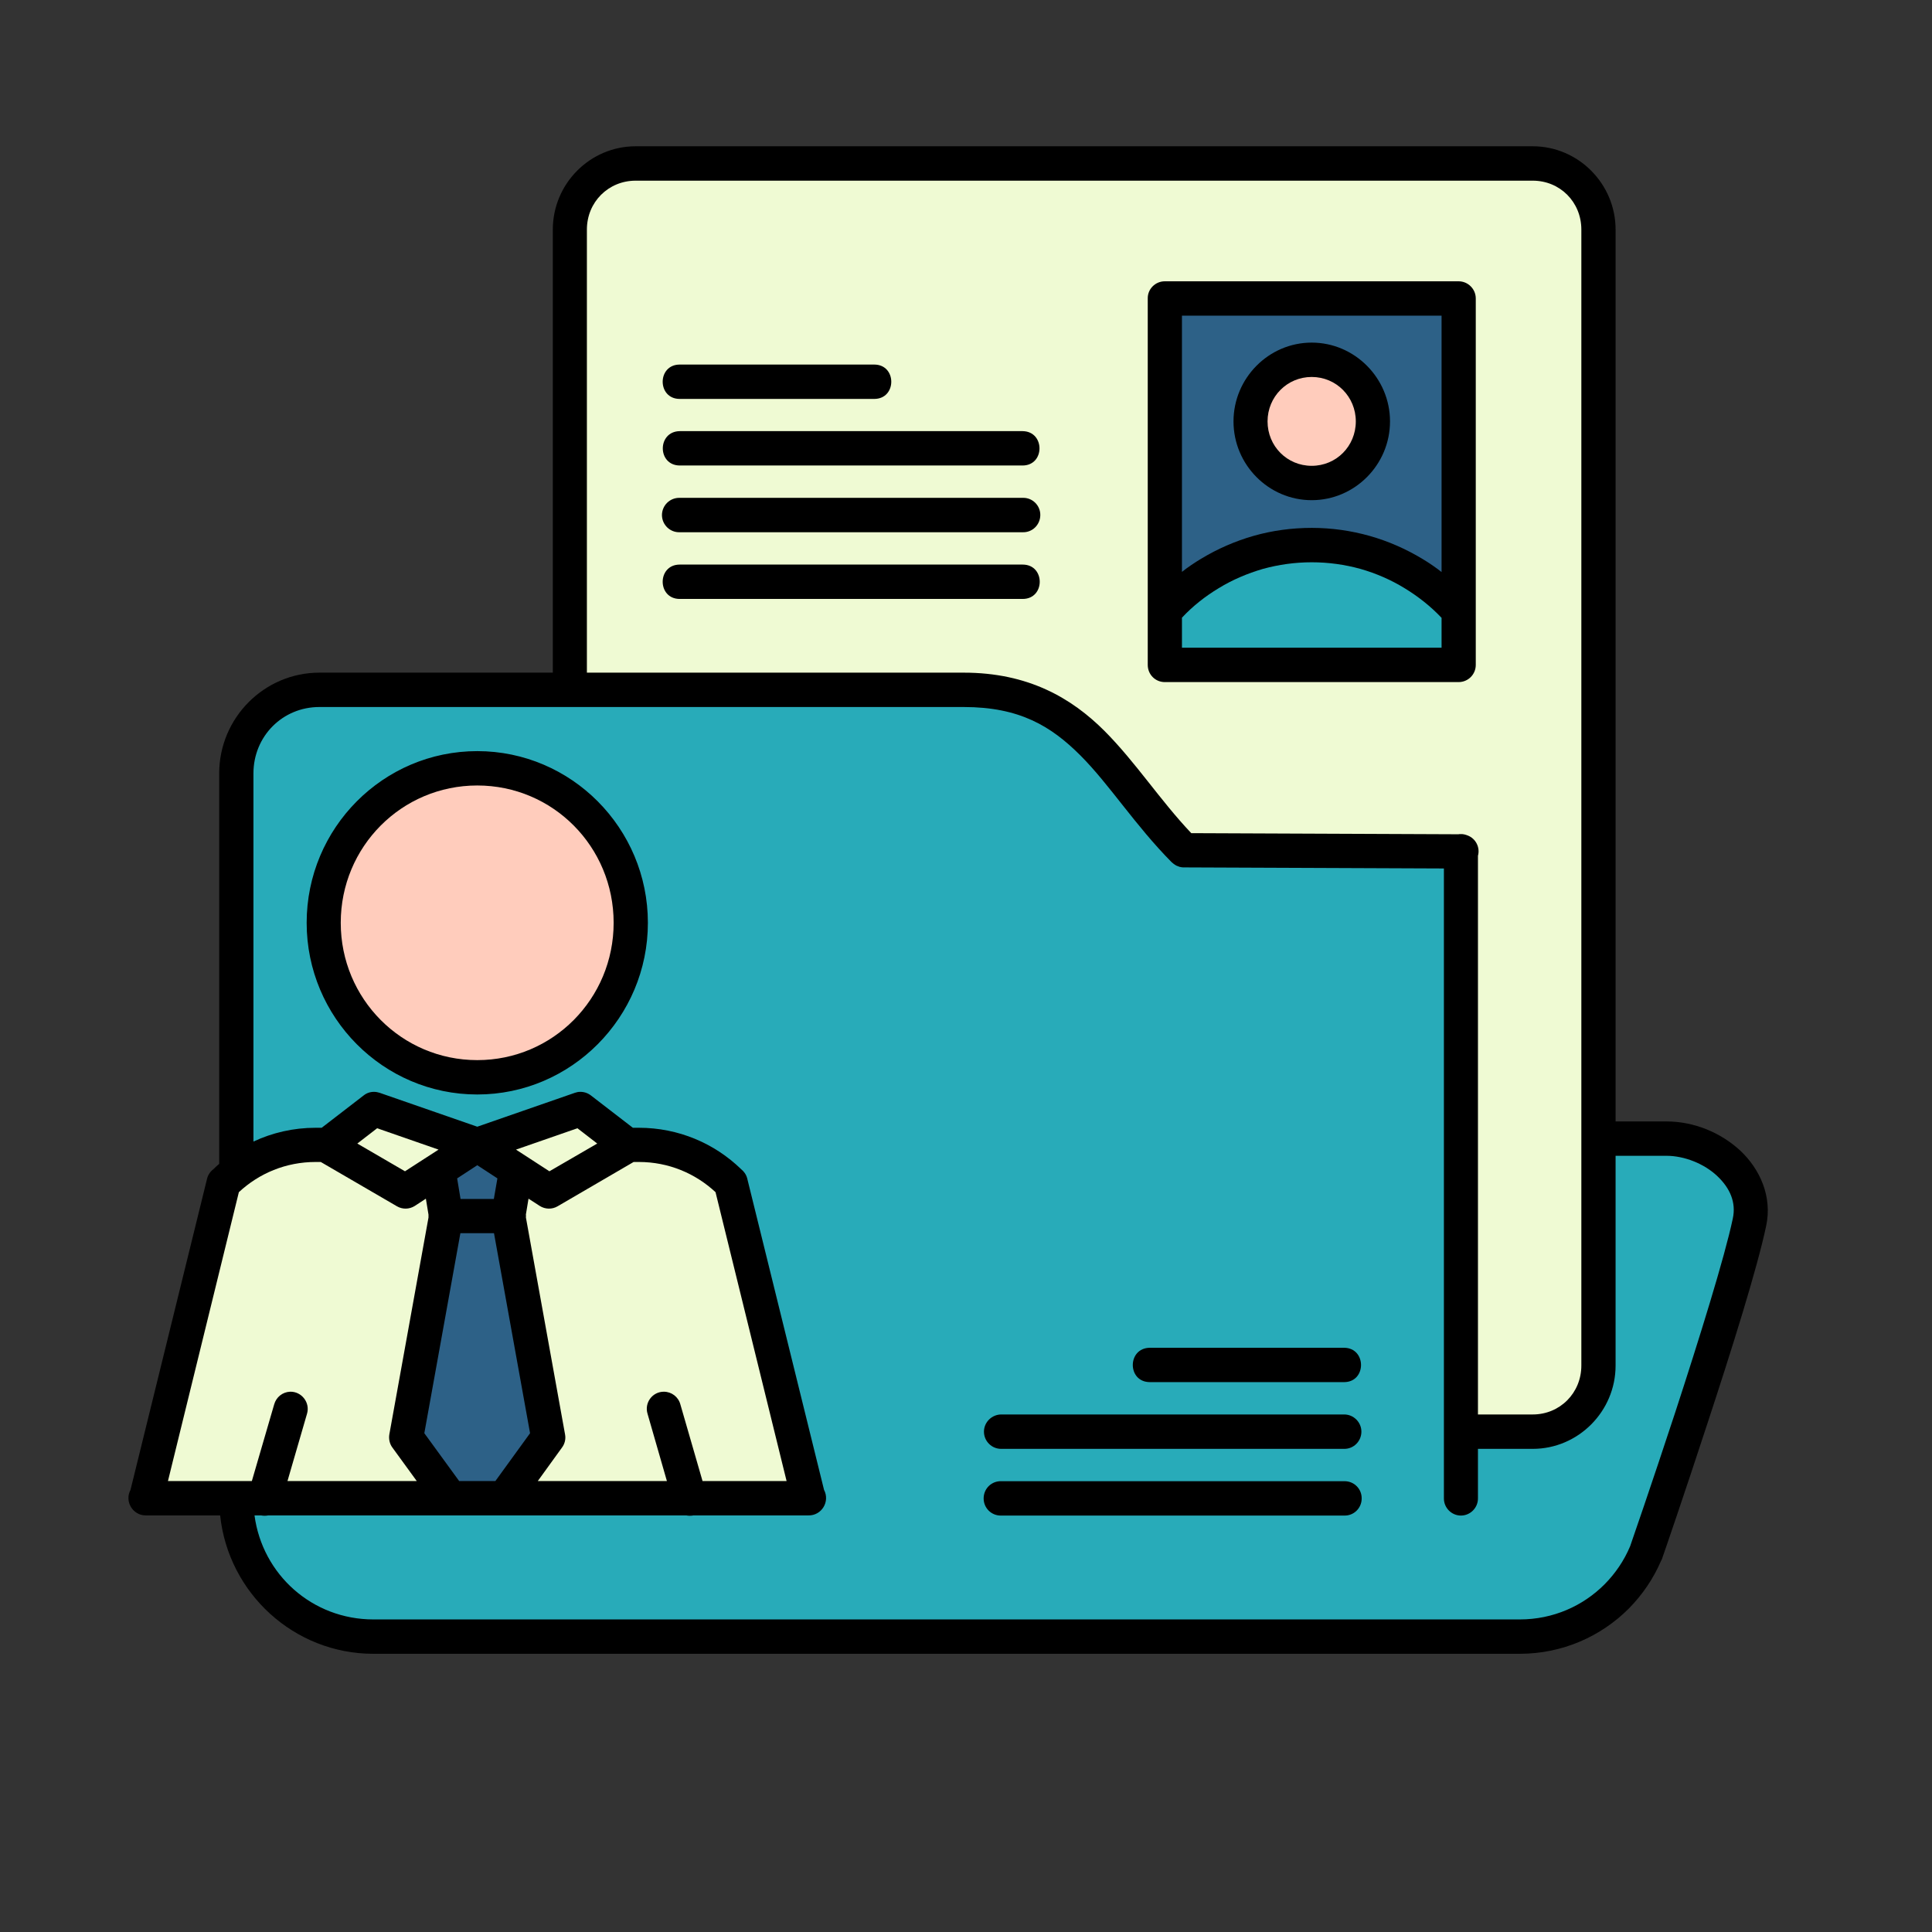 <svg xmlns="http://www.w3.org/2000/svg" xmlns:xlink="http://www.w3.org/1999/xlink" width="65" viewBox="0 0 48.75 48.75" height="65" preserveAspectRatio="xMidYMid meet"><rect x="0" y="0" width="48.75" height="48.75" fill="#333333" stroke="none"/><defs><clipPath id="77364035a2"><path d="M 3.059 3.684 L 44.844 3.684 L 44.844 41.738 L 3.059 41.738 Z M 3.059 3.684 " clip-rule="nonzero"></path></clipPath></defs><g clip-path="url(#77364035a2)"><path fill="#000000" d="M 16.039 3.691 C 14.887 3.691 13.949 4.637 13.949 5.793 L 13.949 16.973 L 8.059 16.973 C 6.668 16.973 5.531 18.113 5.531 19.516 L 5.531 29.367 C 5.48 29.41 5.434 29.453 5.387 29.5 C 5.305 29.562 5.246 29.648 5.223 29.75 L 3.293 37.594 C 3.137 37.883 3.348 38.238 3.676 38.238 C 3.68 38.238 3.684 38.238 3.688 38.238 L 5.555 38.238 C 5.762 40.199 7.418 41.73 9.422 41.73 L 38.348 41.73 C 39.422 41.73 40.398 41.293 41.102 40.586 C 41.441 40.242 41.719 39.836 41.914 39.383 C 41.922 39.367 41.926 39.359 41.934 39.344 C 41.941 39.32 41.949 39.301 41.957 39.277 C 41.977 39.223 42.5 37.707 43.086 35.91 C 43.688 34.078 44.34 32.008 44.566 30.93 C 44.723 30.195 44.41 29.504 43.918 29.039 C 43.422 28.578 42.746 28.297 42.047 28.297 L 40.766 28.297 L 40.766 5.793 C 40.766 4.637 39.824 3.691 38.676 3.691 Z M 16.039 3.691 " fill-opacity="1" fill-rule="nonzero"></path></g><path fill="#effad3" d="M 16.039 4.559 C 15.352 4.559 14.809 5.098 14.809 5.793 L 14.809 16.973 L 24.316 16.973 C 25.941 16.973 27.035 17.609 27.871 18.445 C 28.664 19.242 29.27 20.191 30.059 21.023 L 36.797 21.051 C 36.816 21.047 36.836 21.047 36.855 21.047 C 36.918 21.043 36.977 21.059 37.035 21.082 C 37.238 21.16 37.352 21.383 37.293 21.594 L 37.293 35.691 L 38.676 35.691 C 39.363 35.691 39.902 35.148 39.902 34.457 L 39.902 5.793 C 39.902 5.098 39.363 4.559 38.676 4.559 Z M 29.391 7.098 L 36.805 7.098 C 37.043 7.098 37.238 7.293 37.238 7.531 L 37.238 16.777 C 37.238 17.02 37.043 17.211 36.805 17.211 L 29.391 17.211 C 29.152 17.211 28.961 17.02 28.961 16.777 L 28.961 7.531 C 28.957 7.293 29.152 7.098 29.391 7.098 Z M 17.152 9.199 L 22.059 9.199 C 22.633 9.199 22.633 10.066 22.059 10.066 L 17.152 10.066 C 16.578 10.066 16.578 9.199 17.152 9.199 Z M 17.152 10.879 L 25.805 10.879 C 26.371 10.887 26.371 11.742 25.805 11.746 L 17.152 11.746 C 16.582 11.742 16.582 10.887 17.152 10.879 Z M 17.145 12.562 C 17.145 12.562 17.148 12.562 17.152 12.562 L 25.805 12.562 C 25.805 12.562 25.805 12.562 25.809 12.562 C 26.051 12.555 26.254 12.754 26.25 13 C 26.246 13.246 26.047 13.438 25.805 13.43 L 17.152 13.43 C 16.91 13.438 16.707 13.246 16.703 13 C 16.703 12.754 16.902 12.559 17.145 12.562 Z M 17.152 14.246 L 25.805 14.246 C 26.379 14.246 26.379 15.113 25.805 15.113 L 17.152 15.113 C 16.578 15.113 16.578 14.246 17.152 14.246 Z M 9.516 28.469 L 9.016 28.855 L 10.219 29.555 L 11.066 29.008 Z M 14.57 28.469 L 13.02 29.008 L 13.863 29.555 L 15.07 28.855 Z M 7.965 29.32 C 7.211 29.32 6.535 29.609 6.027 30.082 L 4.238 37.371 L 6.355 37.371 L 6.918 35.438 C 6.969 35.254 7.129 35.125 7.32 35.117 C 7.613 35.109 7.832 35.395 7.746 35.676 L 7.254 37.371 L 10.516 37.371 L 9.902 36.527 C 9.832 36.434 9.805 36.312 9.824 36.195 L 10.812 30.723 C 10.812 30.695 10.812 30.672 10.812 30.648 L 10.746 30.246 L 10.465 30.43 C 10.328 30.516 10.156 30.52 10.016 30.438 L 8.094 29.32 Z M 15.988 29.32 L 14.07 30.438 C 13.93 30.52 13.758 30.516 13.621 30.43 L 13.336 30.246 L 13.27 30.645 C 13.273 30.672 13.273 30.695 13.27 30.719 L 14.258 36.195 C 14.281 36.312 14.25 36.434 14.18 36.527 L 13.57 37.371 L 16.828 37.371 L 16.34 35.676 C 16.254 35.398 16.461 35.117 16.75 35.117 C 16.945 35.117 17.117 35.246 17.168 35.438 L 17.727 37.371 L 19.848 37.371 L 18.055 30.082 C 17.547 29.609 16.871 29.32 16.121 29.32 Z M 15.988 29.32 " fill-opacity="1" fill-rule="nonzero"></path><path fill="#2d6187" d="M 29.824 7.965 L 29.824 14.43 C 29.977 14.309 30.141 14.199 30.309 14.098 C 30.723 13.848 31.172 13.652 31.637 13.52 C 32.105 13.387 32.598 13.32 33.102 13.32 C 33.602 13.32 34.094 13.391 34.562 13.523 C 35.031 13.656 35.477 13.852 35.891 14.102 C 36.059 14.203 36.219 14.312 36.375 14.434 L 36.375 7.965 Z M 33.098 8.645 C 34.184 8.645 35.074 9.543 35.074 10.633 C 35.074 11.727 34.184 12.621 33.098 12.621 C 32.012 12.621 31.125 11.727 31.125 10.633 C 31.125 9.543 32.012 8.645 33.098 8.645 Z M 12.043 29.402 L 11.535 29.734 L 11.621 30.254 L 12.461 30.254 L 12.551 29.734 Z M 11.617 31.117 L 10.707 36.164 L 11.586 37.371 L 12.5 37.371 L 13.375 36.164 L 12.465 31.117 Z M 11.617 31.117 " fill-opacity="1" fill-rule="nonzero"></path><path fill="#ffccbc" d="M 33.098 9.512 C 32.477 9.512 31.984 10.012 31.984 10.633 C 31.984 11.258 32.477 11.754 33.098 11.754 C 33.719 11.754 34.211 11.258 34.211 10.633 C 34.211 10.012 33.719 9.512 33.098 9.512 Z M 12.043 19.82 C 10.137 19.82 8.598 21.363 8.598 23.285 C 8.598 25.203 10.137 26.75 12.043 26.75 C 13.949 26.75 15.484 25.203 15.484 23.285 C 15.484 21.363 13.949 19.82 12.043 19.82 Z M 12.043 19.82 " fill-opacity="1" fill-rule="nonzero"></path><path fill="#28abb9" d="M 33.098 14.188 C 32.676 14.188 32.266 14.246 31.867 14.355 C 31.477 14.469 31.098 14.629 30.754 14.84 C 30.41 15.047 30.098 15.293 29.824 15.586 L 29.824 16.344 L 36.375 16.344 L 36.375 15.59 C 36.102 15.301 35.785 15.051 35.445 14.844 C 35.102 14.633 34.727 14.469 34.328 14.355 C 33.934 14.246 33.523 14.188 33.098 14.188 Z M 8.059 17.84 C 7.129 17.84 6.395 18.578 6.395 19.516 L 6.395 28.805 C 6.871 28.582 7.402 28.457 7.965 28.457 L 8.117 28.457 L 9.176 27.641 C 9.254 27.578 9.352 27.547 9.449 27.551 C 9.492 27.551 9.535 27.562 9.578 27.574 L 12.043 28.43 L 14.508 27.574 C 14.547 27.562 14.586 27.551 14.629 27.551 C 14.73 27.547 14.828 27.578 14.91 27.641 L 15.969 28.457 L 16.121 28.457 C 17.121 28.457 18.031 28.852 18.699 29.5 C 18.773 29.559 18.832 29.641 18.855 29.738 C 18.859 29.742 18.859 29.75 18.859 29.754 L 20.793 37.594 C 20.949 37.891 20.73 38.246 20.398 38.238 L 17.5 38.238 C 17.438 38.25 17.375 38.25 17.316 38.238 L 6.77 38.238 C 6.707 38.25 6.648 38.25 6.586 38.238 L 6.422 38.238 C 6.621 39.73 7.879 40.863 9.422 40.863 L 38.348 40.863 C 39.191 40.863 39.945 40.523 40.492 39.973 C 40.762 39.699 40.98 39.379 41.133 39.016 C 41.141 38.996 41.676 37.449 42.27 35.641 C 42.867 33.812 43.52 31.719 43.723 30.75 C 43.812 30.344 43.656 29.98 43.328 29.672 C 43.004 29.367 42.508 29.164 42.047 29.164 L 40.766 29.164 L 40.766 34.457 C 40.766 35.613 39.824 36.559 38.676 36.559 L 37.293 36.559 L 37.293 37.805 C 37.297 38.043 37.102 38.242 36.863 38.242 C 36.625 38.242 36.43 38.043 36.434 37.805 L 36.434 21.914 L 29.887 21.887 C 29.883 21.887 29.883 21.887 29.879 21.887 L 29.875 21.887 C 29.867 21.887 29.859 21.887 29.852 21.887 C 29.844 21.887 29.832 21.883 29.816 21.883 C 29.816 21.883 29.812 21.883 29.812 21.883 C 29.801 21.879 29.789 21.879 29.777 21.875 C 29.773 21.875 29.773 21.875 29.77 21.875 C 29.758 21.871 29.746 21.867 29.738 21.863 C 29.734 21.863 29.73 21.859 29.727 21.859 C 29.719 21.855 29.707 21.852 29.699 21.848 C 29.695 21.848 29.691 21.844 29.688 21.844 C 29.676 21.84 29.668 21.832 29.66 21.828 C 29.656 21.824 29.652 21.824 29.648 21.82 C 29.641 21.816 29.633 21.812 29.625 21.805 C 29.621 21.805 29.617 21.797 29.613 21.797 C 29.605 21.789 29.602 21.785 29.594 21.781 C 29.59 21.777 29.586 21.773 29.578 21.766 C 29.574 21.766 29.574 21.762 29.57 21.762 C 28.637 20.82 28 19.801 27.262 19.062 C 26.523 18.324 25.73 17.84 24.316 17.84 Z M 12.043 18.953 C 14.414 18.953 16.348 20.895 16.348 23.285 C 16.348 25.672 14.414 27.617 12.043 27.617 C 9.668 27.617 7.738 25.672 7.738 23.285 C 7.738 20.895 9.668 18.953 12.043 18.953 Z M 29.012 34.008 L 33.918 34.008 C 34.484 34.016 34.484 34.871 33.918 34.875 L 29.012 34.875 C 28.441 34.871 28.441 34.016 29.012 34.008 Z M 25.266 35.691 L 33.918 35.691 C 34.156 35.691 34.352 35.887 34.352 36.125 C 34.352 36.367 34.156 36.562 33.918 36.559 L 25.266 36.559 C 25.027 36.562 24.828 36.367 24.828 36.125 C 24.828 35.887 25.027 35.691 25.266 35.691 Z M 33.922 37.375 C 34.164 37.371 34.363 37.566 34.359 37.812 C 34.359 38.055 34.16 38.25 33.918 38.242 L 25.266 38.242 C 25.02 38.25 24.82 38.055 24.82 37.809 C 24.82 37.562 25.02 37.367 25.266 37.375 L 33.918 37.375 C 33.918 37.375 33.922 37.375 33.922 37.375 Z M 33.922 37.375 " fill-opacity="1" fill-rule="nonzero"></path></svg>